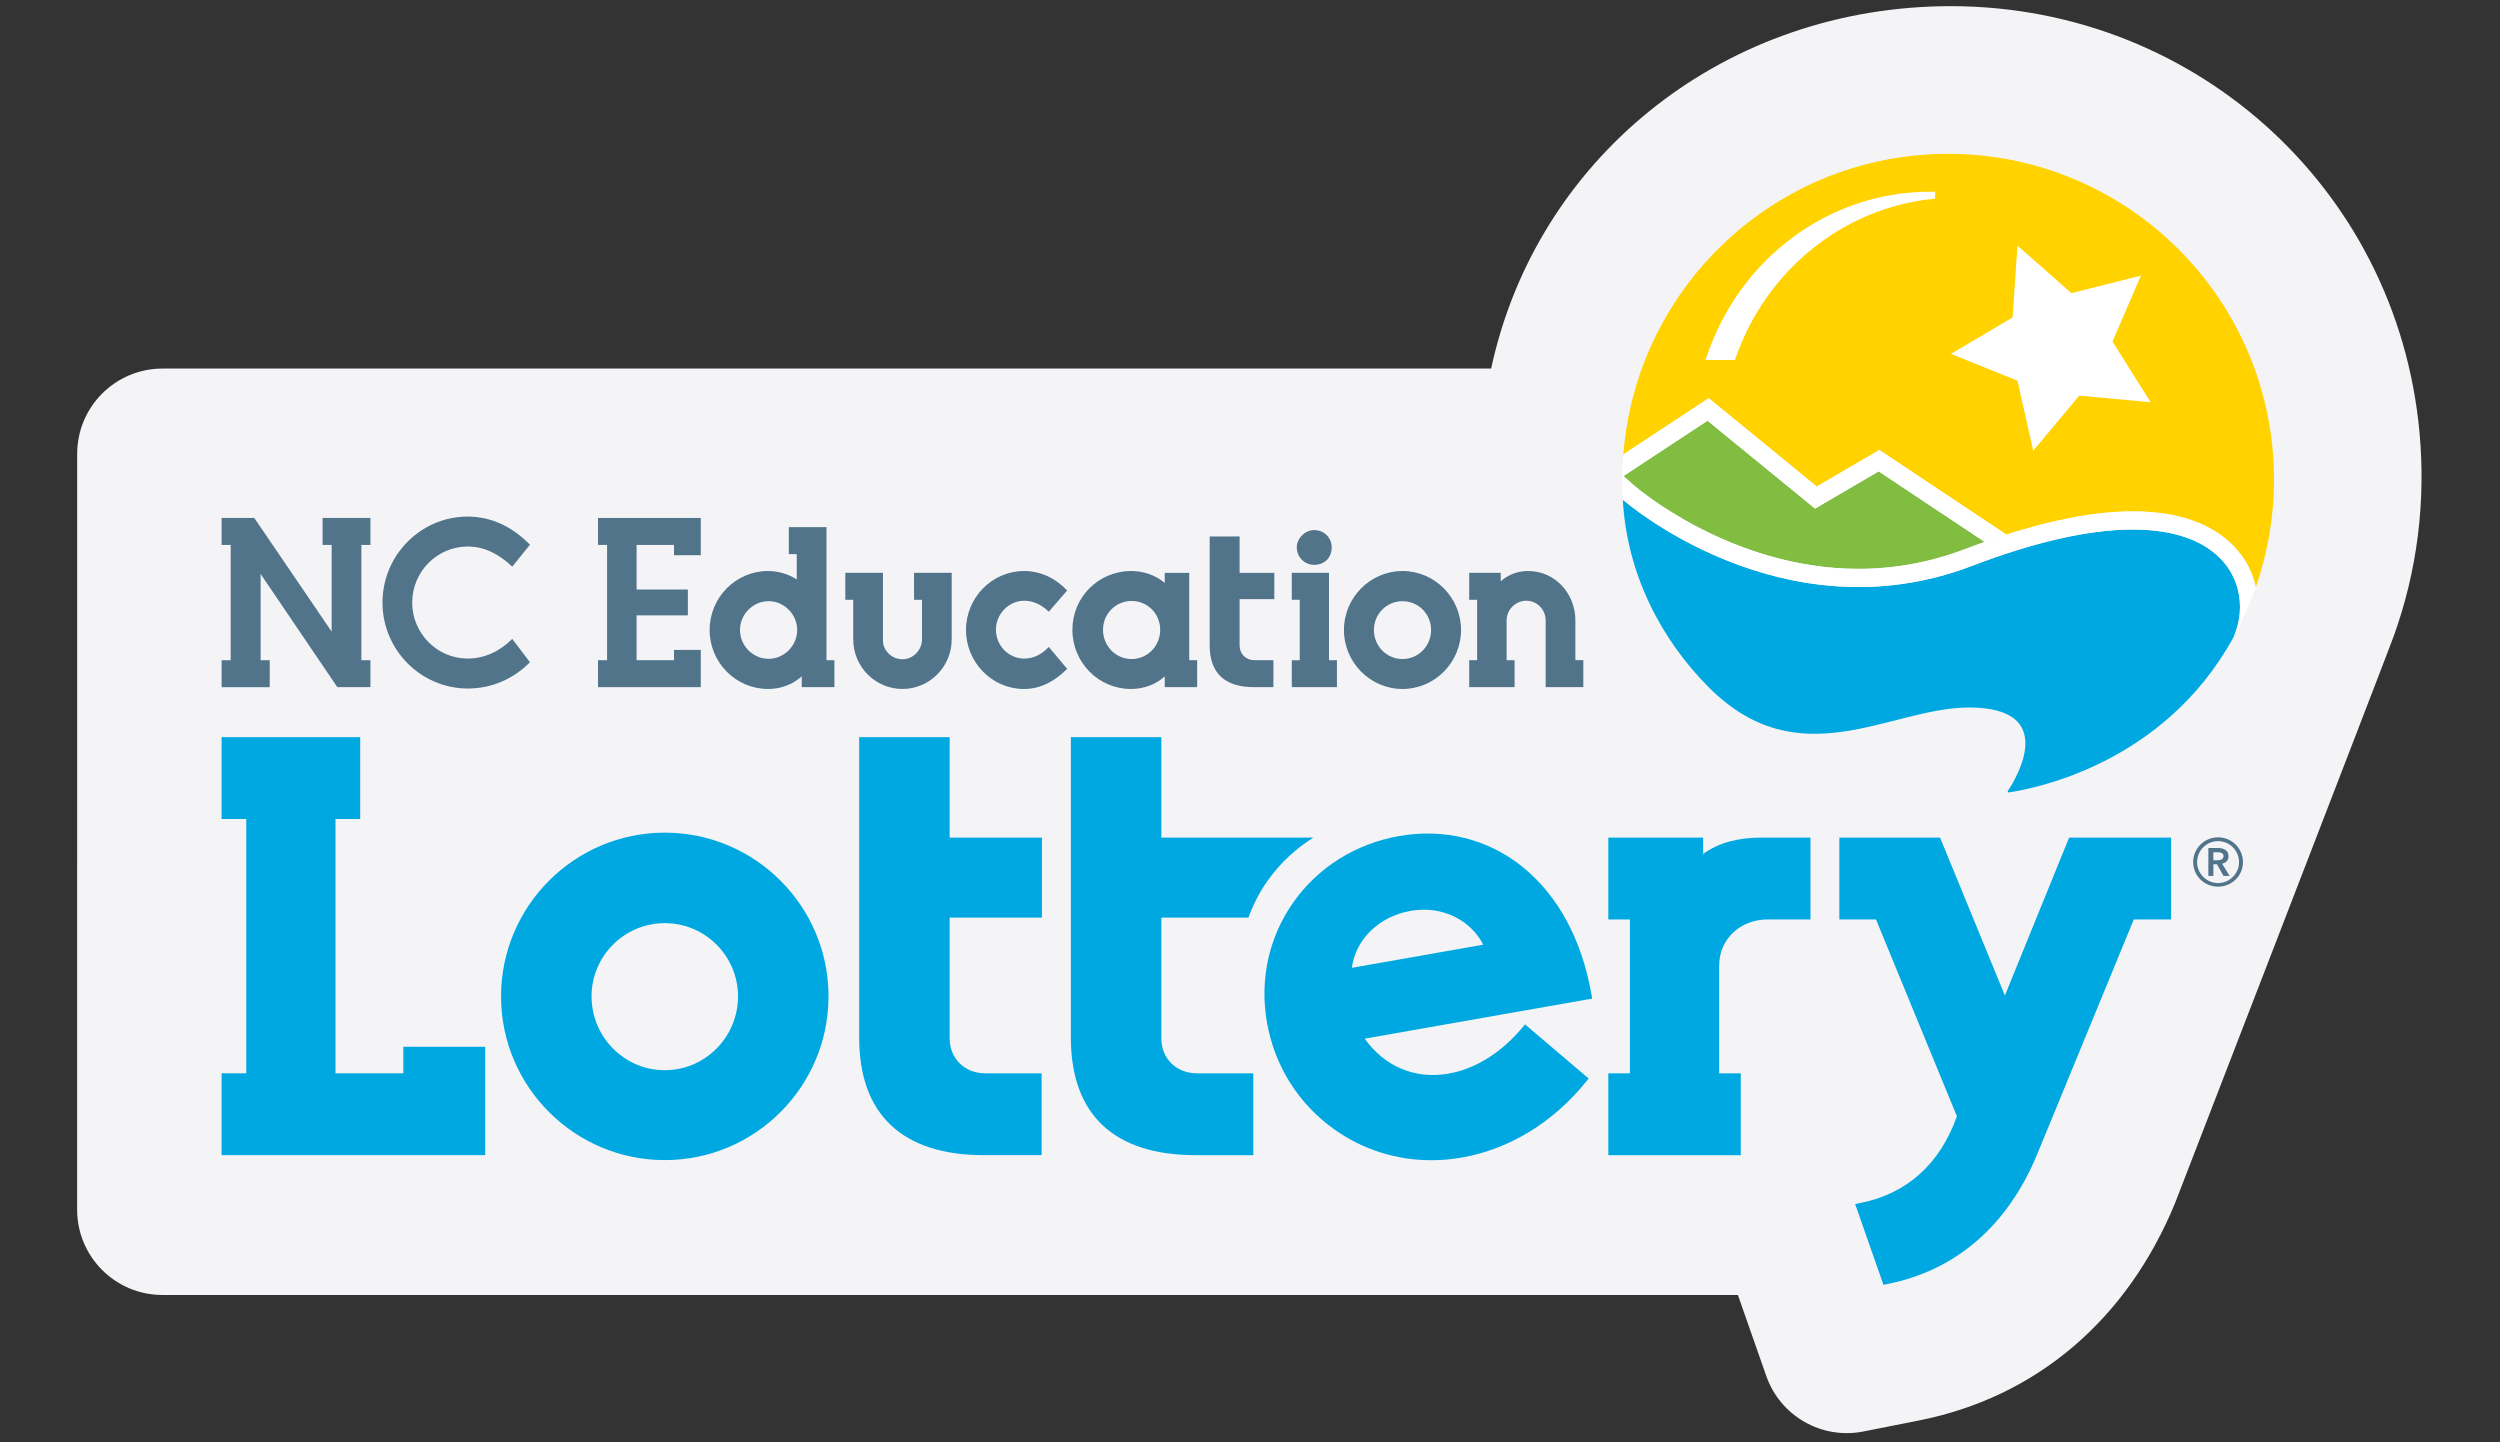 <?xml version="1.0" encoding="UTF-8"?><svg xmlns="http://www.w3.org/2000/svg" viewBox="0 0 238.421 137.524"><rect x="0" y="0" width="238.421" height="137.524" fill="#333333" stroke="none"/><defs><style>.cls-1{fill:#00a8e1;}.cls-2{fill:#ffd200;}.cls-3{fill:#fff;}.cls-4{fill:#81bd41;}.cls-5{fill:#f4f4f7;}.cls-6{fill:#51748b;}</style></defs><g id="Layer_3"><path class="cls-5" d="M185.086.597c-21.238.431-38.628,14.769-42.878,34.552H15.5c-4.496,0-8.14,3.644-8.14,8.139l-.004,72.073c0,4.495,3.644,8.139,8.139,8.139h150.246l2.706,7.726c1.34,3.826,5.29,6.081,9.264,5.292l5.299-1.05c11.173-2.214,19.852-9.589,24.434-20.762,0,0,20.127-52.051,20.855-54.074,2.218-6.173,3.051-12.719,2.449-19.35C228.607,17.69,208.77.116,185.086.597"/></g><g id="NCEL_Logo"><path class="cls-1" d="M197.33,79.879l-6.127,15.062-6.182-15.062h-9.606v7.807h3.497l7.713,18.767c-1.602,4.552-4.786,7.411-9.215,8.273l-.489.096,2.701,7.709.367-.073c6.563-1.301,11.516-5.603,14.321-12.441l9.189-22.332h3.556v-7.807h-9.726Z"/><polygon class="cls-1" points="38.465 102.359 31.997 102.359 31.997 78.107 34.352 78.107 34.352 70.299 21.131 70.299 21.131 78.107 23.486 78.107 23.486 102.359 21.131 102.359 21.131 110.167 46.272 110.167 46.272 99.829 38.465 99.829 38.465 102.359"/><path class="cls-1" d="M63.399,79.408c-8.61,0-15.615,7.004-15.615,15.614,0,8.61,7.005,15.615,15.615,15.615s15.615-7.005,15.615-15.615c0-8.61-7.004-15.614-15.615-15.614ZM63.399,102.064c-3.851,0-6.984-3.159-6.984-7.042,0-3.851,3.133-6.983,6.984-6.983,3.851,0,6.984,3.133,6.984,6.983,0,3.883-3.133,7.042-6.984,7.042Z"/><path class="cls-1" d="M90.569,70.299h-8.63v28.666c0,7.328,4.117,11.201,11.906,11.201h5.493v-7.807h-5.375c-1.967,0-3.395-1.402-3.395-3.335v-11.515h8.8v-7.63h-8.8v-9.579Z"/><path class="cls-1" d="M110.758,99.024v-11.515h8.303c.461-1.259,1.079-2.466,1.878-3.582,1.168-1.631,2.634-2.994,4.314-4.048h-14.496v-9.579h-8.63v28.666c0,7.328,4.117,11.201,11.906,11.201h5.493v-7.807h-5.375c-1.967,0-3.395-1.402-3.395-3.335Z"/><path class="cls-1" d="M145.161,98.029c-1.141,1.367-3.572,3.753-7.018,4.361-3.174.562-6.123-.682-7.991-3.335l21.691-3.821-.075-.425c-.921-5.231-3.203-9.437-6.599-12.162-3.284-2.636-7.451-3.668-11.735-2.915-4.126.727-7.698,2.956-10.058,6.276-2.364,3.328-3.269,7.413-2.548,11.504.734,4.17,3.033,7.804,6.472,10.232,2.704,1.91,5.894,2.905,9.203,2.905.969,0,1.949-.085,2.93-.258,4.508-.795,8.701-3.355,11.809-7.209l.264-.327-6.064-5.159-.279.335ZM134.511,86.872c.443-.078.873-.115,1.288-.115,2.67,0,4.74,1.517,5.655,3.334l-12.53,2.208c.355-2.704,2.58-4.897,5.587-5.427Z"/><path class="cls-1" d="M162.424,81.443v-1.564h-9.041v7.807h2.06v14.673h-2.06v7.807h12.632v-7.807h-2.06v-10.279c0-2.505,1.991-4.394,4.63-4.394h4.079v-7.807h-4.668c-2.306,0-4.14.513-5.572,1.564Z"/><path class="cls-6" d="M21.135,62.96h.866v-10.99h-.866v-2.573h3.116l7.378,10.837v-8.264h-.865v-2.573h4.565v2.573h-.865v10.99h.865v2.573h-3.159l-7.313-10.793v8.221h.866v2.573h-4.588v-2.573Z"/><path class="cls-6" d="M44.633,65.664c-4.5,0-8.157-3.685-8.157-8.199s3.657-8.199,8.114-8.199c2.271,0,4.263.959,5.95,2.682l-1.688,2.093c-1.233-1.156-2.597-1.919-4.241-1.919-2.921,0-5.301,2.399-5.301,5.342,0,2.944,2.38,5.342,5.301,5.342,1.579,0,3.072-.698,4.241-1.875l1.688,2.224c-1.536,1.57-3.635,2.508-5.907,2.508Z"/><path class="cls-6" d="M57.031,62.96h.866v-10.99h-.866v-2.573h9.802v3.554h-2.553v-.981h-3.57v4.252h4.89v2.464h-4.89v4.274h3.57v-.981h2.553v3.554h-9.802v-2.573Z"/><path class="cls-6" d="M79.576,62.96v2.573h-3.115v-1.025c-.888.785-2.013,1.199-3.202,1.199-3.095,0-5.583-2.529-5.583-5.625s2.488-5.625,5.562-5.625c1.017,0,1.99.305,2.747.807v-2.42h-.757v-2.573h3.592v12.69h.757ZM76.028,60.082c0-1.504-1.255-2.748-2.727-2.748-1.493,0-2.727,1.243-2.727,2.748s1.233,2.748,2.727,2.748c1.472,0,2.727-1.243,2.727-2.748Z"/><path class="cls-6" d="M80.615,54.63h3.592v6.345c-.064,1.025.822,1.897,1.861,1.897,1.017,0,1.86-.872,1.86-1.897v-3.772h-.757v-2.573h3.592v6.345c0,2.617-2.121,4.731-4.695,4.731-2.597,0-4.695-2.115-4.695-4.731v-3.772h-.758v-2.573Z"/><path class="cls-6" d="M97.643,65.707c-3.029,0-5.518-2.529-5.518-5.625s2.488-5.625,5.539-5.625c1.58,0,2.986.676,4.111,1.853l-1.753,2.028c-.735-.719-1.558-1.046-2.337-1.046-1.492,0-2.704,1.265-2.704,2.769,0,1.505,1.212,2.748,2.704,2.748.779,0,1.602-.327,2.337-1.112l1.753,2.093c-1.125,1.112-2.445,1.919-4.133,1.919Z"/><path class="cls-6" d="M114.173,62.96v2.573h-3.094v-1.025c-.865.785-2.013,1.199-3.224,1.199-3.095,0-5.583-2.529-5.583-5.647,0-3.096,2.467-5.604,5.626-5.604,1.125,0,2.271.371,3.181,1.134v-.959h2.337v8.33h.757ZM110.647,60.06c0-1.526-1.212-2.747-2.727-2.747s-2.727,1.221-2.727,2.747c0,1.548,1.212,2.791,2.727,2.791s2.727-1.243,2.727-2.791Z"/><path class="cls-6" d="M121.444,65.533h-1.861c-2.791,0-4.219-1.352-4.219-3.99v-10.379h2.855v3.467h3.311v2.507h-3.311v4.427c0,.785.584,1.396,1.406,1.396h1.818v2.573Z"/><path class="cls-6" d="M123.195,62.96h.758v-5.757h-.758v-2.573h3.549v8.33h.757v2.573h-4.306v-2.573ZM123.671,52.188c0-.85.8-1.635,1.644-1.635,1.018,0,1.688.785,1.688,1.635,0,1.003-.671,1.679-1.688,1.679-.844,0-1.644-.676-1.644-1.679Z"/><path class="cls-6" d="M139.336,60.082c0,3.096-2.51,5.625-5.582,5.625-3.073,0-5.583-2.529-5.583-5.625s2.51-5.625,5.583-5.625c3.072,0,5.582,2.529,5.582,5.625ZM131.028,60.082c0,1.526,1.212,2.769,2.727,2.769s2.726-1.243,2.726-2.769-1.211-2.748-2.726-2.748-2.727,1.221-2.727,2.748Z"/><path class="cls-6" d="M150.998,62.96v2.573h-3.592v-6.367c0-1.024-.822-1.875-1.839-1.875-1.038,0-1.883.851-1.883,1.875v3.794h.758v2.573h-4.327v-2.573h.757v-5.757h-.757v-2.573h3.007v.807c.758-.676,1.666-.981,2.618-.981,2.532,0,4.501,2.115,4.501,4.709v3.794h.757Z"/><path class="cls-2" d="M173.262,46.4l5.962-3.485,12.125,8.071c4.579-1.464,8.623-2.215,12.043-2.215,6.345,0,9.291,2.496,10.645,4.589.516.797.878,1.686,1.094,2.639,1.121-3.209,1.738-6.655,1.738-10.246,0-17.165-13.915-31.081-31.081-31.081-16.349,0-29.734,12.628-30.97,28.661l8.136-5.356,10.308,8.423Z"/><path class="cls-3" d="M201.464,32.57c.269-.621,2.714-6.287,2.714-6.287,0,0-5.981,1.503-6.636,1.668-.507-.446-5.14-4.523-5.14-4.523,0,0-.419,6.166-.465,6.839-.58.344-5.876,3.481-5.876,3.481,0,0,5.681,2.296,6.342,2.561.156.69,1.504,6.677,1.504,6.677,0,0,3.956-4.743,4.389-5.261.672.062,6.809.641,6.809.641,0,0-3.233-5.147-3.642-5.797Z"/><path class="cls-3" d="M184.559,18.29l-.158-.003c-.118-.002-.237-.003-.355-.003-9.628,0-18.198,6.37-21.325,15.85l-.065.197h2.805l.035-.101c2.891-8.437,10.317-14.431,18.918-15.27l.126-.012.019-.658Z"/><path class="cls-4" d="M155.906,46.352c.09.079,9.137,7.899,21.335,7.899,3.472,0,6.906-.64,10.208-1.901.619-.237,1.223-.453,1.826-.666l-10.111-6.73-6.067,3.546-10.254-8.379-8.02,5.28,1.083.951Z"/><path class="cls-1" d="M188.067,53.966c-18.194,6.952-33.302-6.314-33.302-6.314.386,7.11,3.668,13.366,8.222,17.92,8.657,8.657,17.301,1.901,24.783,1.901,8.612,0,4.513,6.755,3.72,7.949-.047.071.011.162.095.149,1.822-.273,14.657-2.42,21.43-14.817,2.475-5.502-1.919-15.589-24.948-6.789Z"/><path class="cls-3" d="M215.042,56.265c.032-.088.058-.178.089-.266-.216-.953-.578-1.841-1.094-2.639-1.354-2.094-4.3-4.589-10.645-4.589-4.363,0-9.727,1.204-15.943,3.58-3.302,1.262-6.736,1.901-10.208,1.901-12.198,0-21.245-7.82-21.335-7.899l-1.093-.96-.091-.08c-.001.054-.006.107-.007.16-0.0.011-.001.022-.001.032-.001.083-.006.165-.006.248,0,.64.026,1.275.064,1.905.145.127,15.19,13.227,33.295,6.308,22.994-8.787,27.408,1.254,24.959,6.762h0c.002-.006.005-.012.007-.018-.002.004-.003.008-.005.013.783-1.422,1.458-2.912,2.014-4.458Z"/><path class="cls-3" d="M179.164,44.954l10.111,6.73c.704-.249,1.394-.481,2.074-.698l-12.125-8.071-5.962,3.485-10.308-8.423-8.136,5.356c-.005.064-.014.127-.018.192l-.004.003c-.042.59-.065,1.186-.074,1.785l.091.08.01.009,8.02-5.28,10.254,8.379,6.067-3.546Z"/><path class="cls-6" d="M211.534,79.854c1.312,0,2.374,1.052,2.374,2.363s-1.062,2.342-2.374,2.342-2.374-1.03-2.374-2.342,1.062-2.363,2.374-2.363ZM211.534,84.216c1.103,0,1.999-.906,1.999-1.999,0-1.104-.896-1.999-1.999-1.999-1.104,0-1.999.895-1.999,1.999,0,1.093.895,1.999,1.999,1.999ZM210.608,80.874h.937c.5,0,.989.208.989.781,0,.385-.239.635-.614.718l.718,1.166h-.583l-.625-1.114h-.343v1.114h-.479v-2.665ZM211.471,82.04c.271,0,.583-.073.583-.395,0-.292-.281-.365-.531-.365h-.437v.76h.385Z"/></g></svg>